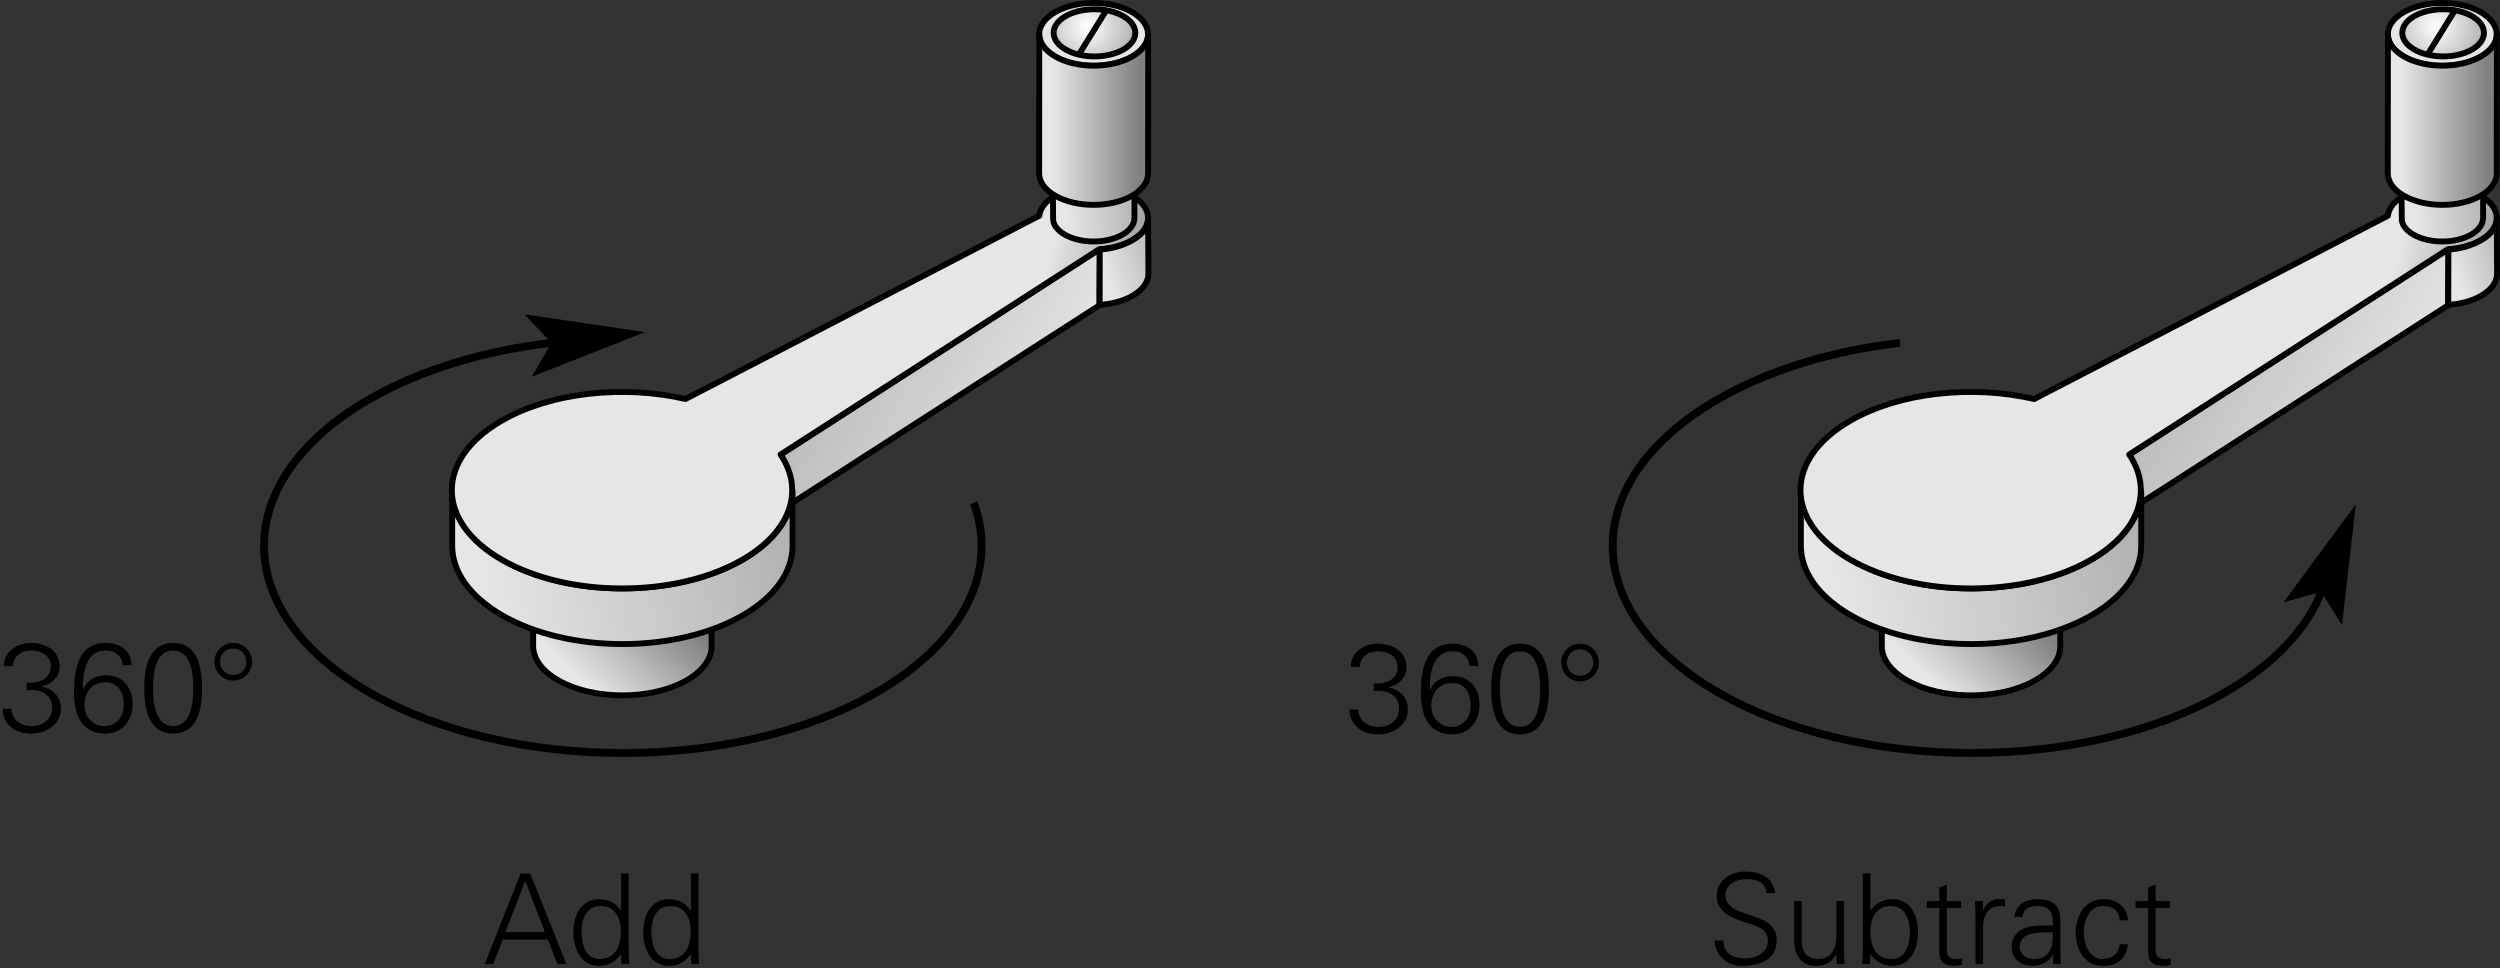 <?xml version="1.0" encoding="ISO-8859-1" standalone="yes"?>
<!DOCTYPE svg PUBLIC "-//W3C//DTD SVG 20010904//EN"
  "http://www.w3.org/TR/2001/REC-SVG-20010904/DTD/svg10.dtd">
<svg width="22.473cm" height="8.706cm" viewBox="1721.836 631.367 3185.18 1233.867" version="1.0"
    xmlns="http://www.w3.org/2000/svg"
    xmlns:xlink="http://www.w3.org/1999/xlink">
<rect x="1721.836" y="631.367" width="3185.18" height="1233.867" fill="#333333" stroke="none"/>
<desc>
  Exported by the ArtWorks SVGExport module.
  Source document: SCSI::Develop.$.Develop.Web.!WebXpress.^.Input.cm.Pages.crypto.pbj.artwork.pbj_crank
</desc>
<g transform="matrix(1 0 0 -1 0 2496.602)" stroke-miterlimit="16" fill-rule="evenodd" clip-rule="evenodd" stroke-linejoin="bevel" stroke-linecap="butt">
<g>
<defs>
<linearGradient id="_Fill0" gradientUnits="userSpaceOnUse" x1="2505.508" y1="960.141" x2="2603.633" y2="1066.43" spreadMethod="pad">
<stop offset="0" stop-color="#e6e6e6"/>
<stop offset="1" stop-color="#808080"/>
</linearGradient>
</defs>
<path d="M2401.25 1098.32 2628.164 1094.773 2628.539 1042.398 C2628.633 1026.234 2617.539 1010.055 2595.25 997.719 2550.844 973.148 2478.859 973.156 2434.43 997.742 2412.219 1010.031 2401.109 1026.141 2401.109 1042.25 L2401.25 1098.32 Z" stroke="#000000" stroke-width="7.5" stroke-linejoin="round" fill="url(#_Fill0)"/>
<defs>
<linearGradient id="_Fill1" gradientUnits="userSpaceOnUse" x1="3050.562" y1="1300.969" x2="2750.688" y2="1472.469" spreadMethod="pad">
<stop offset="0" stop-color="#e6e6e6"/>
<stop offset="1" stop-color="#b3b3b3"/>
</linearGradient>
</defs>
<path d="M2716.836 1286.195 2716.836 1286.195 3122.953 1547.758 3122.555 1476.289 2730.008 1223.812 2716.836 1286.195 Z" stroke="#000000" stroke-width="7.5" stroke-linejoin="round" fill="url(#_Fill1)"/>
<defs>
<linearGradient id="_Fill2" gradientUnits="userSpaceOnUse" x1="2353.938" y1="1032.359" x2="2732.258" y2="1107.156" spreadMethod="pad">
<stop offset="0" stop-color="#e6e6e6"/>
<stop offset="1" stop-color="#b3b3b3"/>
</linearGradient>
</defs>
<path d="M2731.609 1168.273 2731.609 1239.133 C2730.961 1207.625 2709.82 1176.227 2668.172 1152.188 2583.508 1103.305 2446.234 1103.328 2361.539 1152.227 2318.727 1176.938 2297.539 1209.406 2297.992 1241.789 L2297.992 1170.93 C2297.539 1138.547 2318.727 1106.078 2361.539 1081.367 2446.234 1032.469 2583.508 1032.445 2668.172 1081.328 2709.82 1105.367 2730.961 1136.766 2731.609 1168.273 Z" stroke="#000000" stroke-width="7.5" stroke-linejoin="round" fill="url(#_Fill2)"/>
<path d="M2823.555 1312.297" stroke="#ff0000" stroke-width="7.5" stroke-linejoin="round" fill="none"/>
<defs>
<linearGradient id="_Fill3" gradientUnits="userSpaceOnUse" x1="3063.594" y1="1558.906" x2="3223.047" y2="1516.391" spreadMethod="pad">
<stop offset="0" stop-color="#e6e6e6"/>
<stop offset="1" stop-color="#808080"/>
</linearGradient>
</defs>
<path d="M2716.328 1286.195 C2746.617 1241.32 2730.406 1188.414 2667.664 1152.188 2583 1103.305 2445.727 1103.328 2361.031 1152.227 2276.336 1201.125 2276.305 1280.375 2360.969 1329.25 2424.289 1365.812 2517.031 1375.016 2595.195 1356.875 L3045.945 1590.406 C3047.047 1599.711 3053.781 1608.836 3066.102 1615.953 3093.195 1631.594 3137.117 1631.586 3164.227 1615.938 3191.328 1600.289 3191.336 1574.93 3164.242 1559.289 3152.516 1552.516 3137.633 1548.68 3122.336 1547.773 L2716.328 1286.195 2716.328 1286.195 Z" stroke="#000000" stroke-width="7.5" stroke-linejoin="round" fill="url(#_Fill3)"/>
<defs>
<linearGradient id="_Fill4" gradientUnits="userSpaceOnUse" x1="3146.562" y1="1468.969" x2="3220.562" y2="1492.969" spreadMethod="pad">
<stop offset="0" stop-color="#e6e6e6"/>
<stop offset="1" stop-color="#b3b3b3"/>
</linearGradient>
</defs>
<path d="M3184.625 1588.633 3184.984 1518.688 C3185.891 1507.797 3179.148 1496.742 3164.75 1488.43 3153.023 1481.656 3138.141 1477.82 3122.844 1476.914 L3123.023 1547.297 C3138.32 1548.203 3153.023 1552.516 3164.75 1559.289 3179.148 1567.602 3185.531 1577.742 3184.625 1588.633 Z" stroke="#000000" stroke-width="7.5" stroke-linejoin="round" fill="url(#_Fill4)"/>
<defs>
<linearGradient id="_Fill5" gradientUnits="userSpaceOnUse" x1="3081.992" y1="1590.789" x2="3265.977" y2="1597.875" spreadMethod="pad">
<stop offset="0" stop-color="#e6e6e6"/>
<stop offset="1" stop-color="#808080"/>
</linearGradient>
</defs>
<path d="M3167.203 1587.688 3167.203 1644.375 C3167.242 1636.664 3162.172 1628.945 3151.977 1623.062 3131.656 1611.328 3098.719 1611.328 3078.383 1623.07 3068.188 1628.953 3063.094 1636.672 3063.125 1644.383 L3063.594 1587.25 C3063.094 1579.984 3068.188 1572.266 3078.383 1566.383 3098.719 1554.641 3131.656 1554.641 3151.977 1566.375 3162.172 1572.258 3167.242 1579.977 3167.203 1587.688 Z" stroke="#000000" stroke-width="7.5" stroke-linejoin="round" fill="url(#_Fill5)"/>
<path d="M3066.102 1849.789 C3093.195 1865.43 3137.117 1865.422 3164.227 1849.773 3191.328 1834.125 3191.336 1808.766 3164.242 1793.125 3137.148 1777.484 3093.227 1777.484 3066.125 1793.133 3039.016 1808.789 3039.008 1834.141 3066.102 1849.789 L3066.102 1849.789 Z" stroke="#000000" stroke-width="7.5" stroke-linejoin="round" fill="#e6e6e6"/>
<defs>
<linearGradient id="_Fill6" gradientUnits="userSpaceOnUse" x1="3063.594" y1="1693.539" x2="3173.984" y2="1693.539" spreadMethod="pad">
<stop offset="0" stop-color="#e6e6e6"/>
<stop offset="1" stop-color="#808080"/>
</linearGradient>
</defs>
<path d="M3184.562 1644.305 3184.734 1821.641 C3184.734 1811.383 3177.961 1801.133 3164.414 1793.312 3137.32 1777.672 3093.398 1777.672 3066.297 1793.32 3052.602 1801.227 3045.82 1811.609 3045.961 1821.961 L3045.789 1644.625 C3045.648 1634.273 3052.43 1623.891 3066.125 1615.984 3093.227 1600.336 3137.148 1600.336 3164.242 1615.977 3177.789 1623.797 3184.562 1634.047 3184.562 1644.305 Z" stroke="#000000" stroke-width="7.5" stroke-linejoin="round" fill="url(#_Fill6)"/>
<defs>
<radialGradient id="_Fill7" gradientUnits="userSpaceOnUse" cx="3106.523" cy="1831.711" r="61.758" spreadMethod="pad">
<stop offset="0" stop-color="#ffffff"/>
<stop offset="1" stop-color="#b3b3b3"/>
</radialGradient>
</defs>
<path d="M3079.469 1844.664 C3099.789 1856.398 3132.734 1856.391 3153.062 1844.656 3173.391 1832.922 3173.398 1813.898 3153.078 1802.172 3132.758 1790.438 3099.82 1790.438 3079.484 1802.18 3059.156 1813.914 3059.148 1832.93 3079.469 1844.664 L3079.469 1844.664 Z" stroke="#000000" stroke-width="7.5" stroke-linejoin="round" fill="url(#_Fill7)"/>
<path d="M3096.148 1795.359 3131.352 1852.156" stroke="#000000" stroke-width="7.5" stroke-linejoin="round" fill="none"/>
</g>
<path d="M2962.445 1224.703 C2993.484 1140.258 2952.219 1048.742 2838.633 983.164 2660.141 880.117 2370.781 880.148 2192.211 983.242 2013.664 1086.312 2013.609 1253.383 2192.07 1356.422 L2192.07 1356.422 C2258.086 1394.531 2339.266 1418.539 2424.398 1428.453" stroke="#000000" stroke-width="10" stroke-linejoin="miter" fill="none"/>
<path transform="matrix(0.331 0.038 -0.026 0.221 2424.398 1428.453)" stroke="none" fill="#000000" d="M-90 -180 360 0 -90 180 0 0 -90 -180 Z"/>
<g>
<defs>
<linearGradient id="_Fill8" gradientUnits="userSpaceOnUse" x1="4223.789" y1="960.141" x2="4321.914" y2="1066.43" spreadMethod="pad">
<stop offset="0" stop-color="#e6e6e6"/>
<stop offset="1" stop-color="#808080"/>
</linearGradient>
</defs>
<path d="M4119.531 1098.32 4346.445 1094.773 4346.82 1042.398 C4346.914 1026.234 4335.82 1010.055 4313.531 997.719 4269.125 973.148 4197.141 973.156 4152.711 997.742 4130.5 1010.031 4119.391 1026.141 4119.391 1042.25 L4119.531 1098.32 Z" stroke="#000000" stroke-width="7.5" stroke-linejoin="round" fill="url(#_Fill8)"/>
<defs>
<linearGradient id="_Fill9" gradientUnits="userSpaceOnUse" x1="4768.844" y1="1300.969" x2="4468.969" y2="1472.469" spreadMethod="pad">
<stop offset="0" stop-color="#e6e6e6"/>
<stop offset="1" stop-color="#b3b3b3"/>
</linearGradient>
</defs>
<path d="M4435.117 1286.195 4435.117 1286.195 4841.234 1547.758 4840.836 1476.289 4448.289 1223.812 4435.117 1286.195 Z" stroke="#000000" stroke-width="7.5" stroke-linejoin="round" fill="url(#_Fill9)"/>
<defs>
<linearGradient id="_Fill10" gradientUnits="userSpaceOnUse" x1="4072.219" y1="1032.359" x2="4450.539" y2="1107.156" spreadMethod="pad">
<stop offset="0" stop-color="#e6e6e6"/>
<stop offset="1" stop-color="#b3b3b3"/>
</linearGradient>
</defs>
<path d="M4449.891 1168.273 4449.891 1239.133 C4449.242 1207.625 4428.102 1176.227 4386.453 1152.188 4301.789 1103.305 4164.516 1103.328 4079.82 1152.227 4037.008 1176.938 4015.82 1209.406 4016.273 1241.789 L4016.273 1170.93 C4015.82 1138.547 4037.008 1106.078 4079.82 1081.367 4164.516 1032.469 4301.789 1032.445 4386.453 1081.328 4428.102 1105.367 4449.242 1136.766 4449.891 1168.273 Z" stroke="#000000" stroke-width="7.5" stroke-linejoin="round" fill="url(#_Fill10)"/>
<path d="M4541.836 1312.297" stroke="#ff0000" stroke-width="7.5" stroke-linejoin="round" fill="none"/>
<defs>
<linearGradient id="_Fill11" gradientUnits="userSpaceOnUse" x1="4781.875" y1="1558.906" x2="4941.328" y2="1516.391" spreadMethod="pad">
<stop offset="0" stop-color="#e6e6e6"/>
<stop offset="1" stop-color="#808080"/>
</linearGradient>
</defs>
<path d="M4434.609 1286.195 C4464.898 1241.32 4448.688 1188.414 4385.945 1152.188 4301.281 1103.305 4164.008 1103.328 4079.312 1152.227 3994.617 1201.125 3994.586 1280.375 4079.25 1329.25 4142.57 1365.812 4235.312 1375.016 4313.477 1356.875 L4764.227 1590.406 C4765.328 1599.711 4772.062 1608.836 4784.383 1615.953 4811.477 1631.594 4855.398 1631.586 4882.508 1615.938 4909.609 1600.289 4909.617 1574.93 4882.523 1559.289 4870.797 1552.516 4855.914 1548.68 4840.617 1547.773 L4434.609 1286.195 4434.609 1286.195 Z" stroke="#000000" stroke-width="7.5" stroke-linejoin="round" fill="url(#_Fill11)"/>
<defs>
<linearGradient id="_Fill12" gradientUnits="userSpaceOnUse" x1="4864.844" y1="1468.969" x2="4938.844" y2="1492.969" spreadMethod="pad">
<stop offset="0" stop-color="#e6e6e6"/>
<stop offset="1" stop-color="#b3b3b3"/>
</linearGradient>
</defs>
<path d="M4902.906 1588.633 4903.266 1518.688 C4904.172 1507.797 4897.43 1496.742 4883.031 1488.43 4871.305 1481.656 4856.422 1477.82 4841.125 1476.914 L4841.305 1547.297 C4856.602 1548.203 4871.305 1552.516 4883.031 1559.289 4897.43 1567.602 4903.812 1577.742 4902.906 1588.633 Z" stroke="#000000" stroke-width="7.5" stroke-linejoin="round" fill="url(#_Fill12)"/>
<defs>
<linearGradient id="_Fill13" gradientUnits="userSpaceOnUse" x1="4800.273" y1="1590.789" x2="4984.258" y2="1597.875" spreadMethod="pad">
<stop offset="0" stop-color="#e6e6e6"/>
<stop offset="1" stop-color="#808080"/>
</linearGradient>
</defs>
<path d="M4885.484 1587.688 4885.484 1644.375 C4885.523 1636.664 4880.453 1628.945 4870.258 1623.062 4849.938 1611.328 4817 1611.328 4796.664 1623.07 4786.469 1628.953 4781.375 1636.672 4781.406 1644.383 L4781.875 1587.25 C4781.375 1579.984 4786.469 1572.266 4796.664 1566.383 4817 1554.641 4849.938 1554.641 4870.258 1566.375 4880.453 1572.258 4885.523 1579.977 4885.484 1587.688 Z" stroke="#000000" stroke-width="7.5" stroke-linejoin="round" fill="url(#_Fill13)"/>
<path d="M4784.383 1849.789 C4811.477 1865.43 4855.398 1865.422 4882.508 1849.773 4909.609 1834.125 4909.617 1808.766 4882.523 1793.125 4855.43 1777.484 4811.508 1777.484 4784.406 1793.133 4757.297 1808.789 4757.289 1834.141 4784.383 1849.789 L4784.383 1849.789 Z" stroke="#000000" stroke-width="7.5" stroke-linejoin="round" fill="#e6e6e6"/>
<defs>
<linearGradient id="_Fill14" gradientUnits="userSpaceOnUse" x1="4781.875" y1="1693.539" x2="4892.266" y2="1693.539" spreadMethod="pad">
<stop offset="0" stop-color="#e6e6e6"/>
<stop offset="1" stop-color="#808080"/>
</linearGradient>
</defs>
<path d="M4902.844 1644.305 4903.016 1821.641 C4903.016 1811.383 4896.242 1801.133 4882.695 1793.312 4855.602 1777.672 4811.68 1777.672 4784.578 1793.32 4770.883 1801.227 4764.102 1811.609 4764.242 1821.961 L4764.07 1644.625 C4763.93 1634.273 4770.711 1623.891 4784.406 1615.984 4811.508 1600.336 4855.43 1600.336 4882.523 1615.977 4896.07 1623.797 4902.844 1634.047 4902.844 1644.305 Z" stroke="#000000" stroke-width="7.5" stroke-linejoin="round" fill="url(#_Fill14)"/>
<defs>
<radialGradient id="_Fill15" gradientUnits="userSpaceOnUse" cx="4824.805" cy="1831.711" r="61.758" spreadMethod="pad">
<stop offset="0" stop-color="#ffffff"/>
<stop offset="1" stop-color="#b3b3b3"/>
</radialGradient>
</defs>
<path d="M4797.75 1844.664 C4818.07 1856.398 4851.016 1856.391 4871.344 1844.656 4891.672 1832.922 4891.68 1813.898 4871.359 1802.172 4851.039 1790.438 4818.102 1790.438 4797.766 1802.18 4777.438 1813.914 4777.43 1832.93 4797.75 1844.664 L4797.75 1844.664 Z" stroke="#000000" stroke-width="7.5" stroke-linejoin="round" fill="url(#_Fill15)"/>
<path d="M4814.43 1795.359 4849.633 1852.156" stroke="#000000" stroke-width="7.5" stroke-linejoin="round" fill="none"/>
</g>
<path d="M4679.406 1111.211 C4661.023 1064.281 4620.195 1019.695 4556.914 983.164 4378.422 880.117 4089.062 880.148 3910.492 983.242 3731.945 1086.312 3731.891 1253.383 3910.352 1356.422 L3910.352 1356.422 C3976.367 1394.531 4057.547 1418.539 4142.68 1428.453" stroke="#000000" stroke-width="10" stroke-linejoin="miter" fill="none"/>
<path transform="matrix(0.122 0.31 -0.207 0.081 4679.406 1111.211)" stroke="none" fill="#000000" d="M-90 -180 360 0 -90 180 0 0 -90 -180 Z"/>
<g>
<path d="M2365.68 677.797 2391.117 742.914 2416.078 677.797 2365.68 677.797 Z M2350.156 637 2362.312 668.195 2419.758 668.195 2432.078 637 2443.438 637 2397.359 752.516 2385.195 752.516 2339.438 637 2350.156 637 Z" fill="#000000"/>
<path d="M2512.836 679.078 C2512.836 660.836 2506.438 643.398 2485.477 643.398 2467.078 643.398 2462.758 663.719 2462.758 678.594 2462.758 693.953 2468.68 710.914 2486.914 710.914 2505.633 710.914 2512.836 695.398 2512.836 679.078 L2512.836 679.078 Z M2513.633 637 2523.555 637 C2523.234 642.438 2522.758 648.836 2522.758 655.078 L2522.758 752.516 2513.156 752.516 2513.156 705.477 2512.836 705.156 C2507.234 714.594 2496.039 719.719 2485.312 719.719 2461.477 719.719 2452.359 698.273 2452.359 677.477 2452.359 657.312 2461.477 634.594 2485.312 634.594 2496.516 634.594 2506.273 639.875 2512.836 649.477 L2513.156 648.836 2513.633 637 Z" fill="#000000"/>
<path d="M2601.836 679.078 C2601.836 660.836 2595.438 643.398 2574.477 643.398 2556.078 643.398 2551.758 663.719 2551.758 678.594 2551.758 693.953 2557.68 710.914 2575.914 710.914 2594.633 710.914 2601.836 695.398 2601.836 679.078 L2601.836 679.078 Z M2602.633 637 2612.555 637 C2612.234 642.438 2611.758 648.836 2611.758 655.078 L2611.758 752.516 2602.156 752.516 2602.156 705.477 2601.836 705.156 C2596.234 714.594 2585.039 719.719 2574.312 719.719 2550.477 719.719 2541.359 698.273 2541.359 677.477 2541.359 657.312 2550.477 634.594 2574.312 634.594 2585.516 634.594 2595.273 639.875 2601.836 649.477 L2602.156 648.836 2602.633 637 Z" fill="#000000"/>
</g>
<g>
<path d="M3985.477 667.398 C3985.477 707.234 3920.195 692.359 3920.195 725.156 3920.195 739.234 3935.078 745.312 3947.078 745.312 3958.914 745.312 3971.875 741.633 3972.195 727.398 L3983.398 727.398 C3980.836 749.633 3960.992 754.914 3945.797 754.914 3927.555 754.914 3908.992 743.875 3908.992 723.719 3908.992 698.758 3937.477 692.836 3956.195 686.594 3965.953 683.398 3974.273 677.953 3974.273 666.438 3974.273 651.719 3959.398 644.195 3946.438 644.195 3930.914 644.195 3917.797 649.312 3917.477 667.078 L3906.273 667.078 C3906.758 648.039 3922.273 634.594 3940.68 634.594 3963.875 634.594 3985.477 642.273 3985.477 667.398 L3985.477 667.398 Z" fill="#000000"/>
<path d="M4061.555 671.078 C4061.555 656.68 4054.359 643.398 4038.516 643.398 4025.398 643.398 4017.398 651.555 4017.398 665.477 L4017.398 717.312 4007.797 717.312 4007.797 667.078 C4007.797 657.797 4009.875 634.594 4036.117 634.594 4046.516 634.594 4055.633 639.234 4061.234 649.156 L4061.555 648.836 4062.039 637 4071.953 637 C4071.633 642.438 4071.156 648.836 4071.156 655.078 L4071.156 717.312 4061.555 717.312 4061.555 671.078 Z" fill="#000000"/>
<path d="M4130.719 710.914 C4148.953 710.914 4155.195 693.633 4155.195 678.273 4155.195 663.398 4150.555 643.398 4132.156 643.398 4111.195 643.398 4104.797 660.516 4104.797 678.758 4104.797 695.078 4111.992 710.914 4130.719 710.914 L4130.719 710.914 Z M4104.797 648.836 4105.117 649.477 C4111.68 639.875 4121.438 634.594 4133.117 634.594 4156.477 634.594 4165.594 657.312 4165.594 677.477 4165.594 698.273 4156.477 719.719 4132.633 719.719 4121.914 719.719 4110.719 714.594 4105.117 705.156 L4104.797 705.477 4104.797 752.516 4095.195 752.516 4095.195 655.078 C4095.195 648.836 4094.719 642.438 4094.398 637 L4104.312 637 4104.797 648.836 Z" fill="#000000"/>
<path d="M4192.68 658.438 C4192.68 647.555 4191.555 634.594 4211.875 634.594 4215.078 634.594 4218.594 635.234 4221.633 636.039 L4221.633 644.359 C4219.078 643.555 4216.195 643.398 4213.312 643.398 4205.953 643.398 4202.117 647.398 4202.273 654.758 L4202.273 708.516 4220.516 708.516 4220.516 717.312 4202.273 717.312 4202.273 738.594 4192.68 734.438 4192.68 717.312 4176.68 717.312 4176.68 708.516 4192.68 708.516 4192.68 658.438 Z" fill="#000000"/>
<path d="M4248.398 685.312 C4248.719 700.68 4256.234 710.914 4270.477 710.914 4272.398 710.914 4274.477 710.438 4276.398 710.273 L4276.398 719.555 C4273.195 719.719 4269.992 719.875 4266.797 719.719 4258.797 719.398 4251.594 713.633 4248.719 705.477 L4248.398 705.477 4247.914 717.312 4237.992 717.312 C4238.312 711.875 4238.953 705.477 4238.797 699.234 L4238.797 637 4248.398 637 4248.398 685.312 Z" fill="#000000"/>
<path d="M4295.156 659.398 C4295.156 679.555 4323.633 676.992 4337.234 677.477 4338.195 660.68 4334.195 643.398 4313.234 643.398 4303.477 643.398 4295.156 648.516 4295.156 659.398 L4295.156 659.398 Z M4337.234 686.273 C4325.555 685.633 4311.633 687.234 4300.914 682.594 4291.312 678.594 4284.758 670.273 4284.758 659.398 4284.758 643.719 4296.594 634.594 4311.477 634.594 4322.359 634.594 4333.078 640.992 4336.594 647.719 L4337.078 648.836 4337.398 648.836 4337.719 637 4347.633 637 C4347.312 642.438 4346.68 648.836 4346.836 655.078 L4346.836 693.156 C4347.156 711.555 4336.117 719.719 4318.359 719.719 4302.992 719.719 4290.68 713.477 4288.273 696.992 L4298.516 696.992 C4299.797 707.875 4308.117 710.914 4318.195 710.914 4329.555 710.914 4336.273 706.758 4337.234 693.633 L4337.234 686.273 Z" fill="#000000"/>
<path d="M4432.914 692.68 C4432.117 709.797 4418.68 719.719 4402.195 719.719 4378.359 719.719 4366.359 698.914 4366.359 677.156 4366.359 655.234 4377.555 634.594 4401.555 634.594 4419.797 634.594 4430.359 643.719 4432.914 662.117 L4422.516 662.117 C4421.719 651.078 4413.078 643.398 4400.594 643.398 4385.875 643.398 4376.758 658.914 4376.758 677.312 4376.758 695.555 4385.875 710.914 4400.594 710.914 4413.875 710.914 4421.719 704.992 4422.516 692.68 L4432.914 692.68 Z" fill="#000000"/>
<path d="M4458.68 658.438 C4458.68 647.555 4457.555 634.594 4477.875 634.594 4481.078 634.594 4484.594 635.234 4487.633 636.039 L4487.633 644.359 C4485.078 643.555 4482.195 643.398 4479.312 643.398 4471.953 643.398 4468.117 647.398 4468.273 654.758 L4468.273 708.516 4486.516 708.516 4486.516 717.312 4468.273 717.312 4468.273 738.594 4458.68 734.438 4458.68 717.312 4442.68 717.312 4442.68 708.516 4458.68 708.516 4458.68 658.438 Z" fill="#000000"/>
</g>
<g>
<path d="M1755.992 985.633 C1771.195 987.875 1788.312 981.633 1788.312 963.875 1788.312 948.039 1776.156 940.195 1761.438 940.195 1748.633 940.195 1736.477 948.516 1736.312 962.273 L1725.117 962.273 C1725.758 941.156 1742.078 930.594 1761.594 930.594 1780.156 930.594 1799.516 941.797 1799.516 962.594 1799.516 977.477 1789.273 987.555 1775.195 990.594 L1775.195 990.914 C1787.516 993.477 1797.758 1002.438 1797.758 1015.875 1797.758 1037.312 1779.359 1046.117 1760.633 1046.117 1743.359 1046.117 1726.719 1035.078 1726.719 1016.359 L1737.914 1016.359 C1739.359 1029.156 1747.992 1036.516 1762.078 1036.516 1775.039 1036.516 1786.555 1029.312 1786.555 1016.516 1786.555 999.875 1770.234 994.117 1755.992 995.719 L1755.992 985.633 Z" fill="#000000"/>
<path d="M1856.359 996.039 C1872.836 996.039 1879.555 982.117 1879.555 967.555 1879.555 951.875 1870.594 940.195 1854.273 940.195 1839.875 940.195 1829.312 952.836 1829.312 966.758 1829.312 983.234 1838.758 996.039 1856.359 996.039 Z M1856.516 1046.117 C1820.68 1046.117 1816.195 1011.078 1816.195 982.758 1816.195 956.195 1824.992 930.594 1855.875 930.594 1877.633 930.594 1890.758 947.078 1890.758 968.195 1890.758 989.312 1878.758 1004.836 1856.836 1004.836 1843.875 1004.836 1832.68 998.914 1827.719 986.758 L1827.398 986.758 C1827.398 1007.555 1830.438 1036.516 1856.992 1036.516 1868.359 1036.516 1877.633 1029.312 1878.117 1017.797 L1889.312 1017.797 C1888.992 1036.992 1874.594 1046.117 1856.516 1046.117 Z" fill="#000000"/>
<path d="M1942.477 1036.516 C1965.992 1036.516 1968.078 1004.836 1968.078 988.359 1968.078 971.875 1965.992 940.195 1942.477 940.195 1918.953 940.195 1916.875 971.875 1916.875 988.359 1916.875 1004.836 1918.953 1036.516 1942.477 1036.516 Z M1942.477 1046.117 C1912.234 1046.117 1905.68 1016.516 1905.68 988.359 1905.68 960.195 1912.234 930.594 1942.477 930.594 1972.719 930.594 1979.273 960.195 1979.273 988.359 1979.273 1016.516 1972.719 1046.117 1942.477 1046.117 Z" fill="#000000"/>
<path d="M2042.992 1022.117 C2042.992 1035.234 2032.117 1046.117 2018.992 1046.117 2005.719 1046.117 1994.836 1035.234 1994.992 1022.117 1994.992 1008.836 2005.719 998.117 2018.992 998.117 2032.117 998.117 2042.992 1008.836 2042.992 1022.117 L2042.992 1022.117 Z M2002.195 1022.117 C2002.039 1031.719 2009.234 1038.914 2018.836 1038.914 2028.594 1038.914 2035.797 1031.719 2035.797 1022.117 2035.797 1012.359 2028.594 1005.312 2018.992 1005.312 2009.234 1005.312 2002.195 1012.359 2002.195 1022.117 L2002.195 1022.117 Z" fill="#000000"/>
</g>
<g>
<path d="M3471.992 984.633 C3487.195 986.875 3504.312 980.633 3504.312 962.875 3504.312 947.039 3492.156 939.195 3477.438 939.195 3464.633 939.195 3452.477 947.516 3452.312 961.273 L3441.117 961.273 C3441.758 940.156 3458.078 929.594 3477.594 929.594 3496.156 929.594 3515.516 940.797 3515.516 961.594 3515.516 976.477 3505.273 986.555 3491.195 989.594 L3491.195 989.914 C3503.516 992.477 3513.758 1001.438 3513.758 1014.875 3513.758 1036.312 3495.359 1045.117 3476.633 1045.117 3459.359 1045.117 3442.719 1034.078 3442.719 1015.359 L3453.914 1015.359 C3455.359 1028.156 3463.992 1035.516 3478.078 1035.516 3491.039 1035.516 3502.555 1028.312 3502.555 1015.516 3502.555 998.875 3486.234 993.117 3471.992 994.719 L3471.992 984.633 Z" fill="#000000"/>
<path d="M3572.359 995.039 C3588.836 995.039 3595.555 981.117 3595.555 966.555 3595.555 950.875 3586.594 939.195 3570.273 939.195 3555.875 939.195 3545.312 951.836 3545.312 965.758 3545.312 982.234 3554.758 995.039 3572.359 995.039 Z M3572.516 1045.117 C3536.68 1045.117 3532.195 1010.078 3532.195 981.758 3532.195 955.195 3540.992 929.594 3571.875 929.594 3593.633 929.594 3606.758 946.078 3606.758 967.195 3606.758 988.312 3594.758 1003.836 3572.836 1003.836 3559.875 1003.836 3548.68 997.914 3543.719 985.758 L3543.398 985.758 C3543.398 1006.555 3546.438 1035.516 3572.992 1035.516 3584.359 1035.516 3593.633 1028.312 3594.117 1016.797 L3605.312 1016.797 C3604.992 1035.992 3590.594 1045.117 3572.516 1045.117 Z" fill="#000000"/>
<path d="M3658.477 1035.516 C3681.992 1035.516 3684.078 1003.836 3684.078 987.359 3684.078 970.875 3681.992 939.195 3658.477 939.195 3634.953 939.195 3632.875 970.875 3632.875 987.359 3632.875 1003.836 3634.953 1035.516 3658.477 1035.516 Z M3658.477 1045.117 C3628.234 1045.117 3621.68 1015.516 3621.68 987.359 3621.68 959.195 3628.234 929.594 3658.477 929.594 3688.719 929.594 3695.273 959.195 3695.273 987.359 3695.273 1015.516 3688.719 1045.117 3658.477 1045.117 Z" fill="#000000"/>
<path d="M3758.992 1021.117 C3758.992 1034.234 3748.117 1045.117 3734.992 1045.117 3721.719 1045.117 3710.836 1034.234 3710.992 1021.117 3710.992 1007.836 3721.719 997.117 3734.992 997.117 3748.117 997.117 3758.992 1007.836 3758.992 1021.117 L3758.992 1021.117 Z M3718.195 1021.117 C3718.039 1030.719 3725.234 1037.914 3734.836 1037.914 3744.594 1037.914 3751.797 1030.719 3751.797 1021.117 3751.797 1011.359 3744.594 1004.312 3734.992 1004.312 3725.234 1004.312 3718.195 1011.359 3718.195 1021.117 L3718.195 1021.117 Z" fill="#000000"/>
</g>
</g>
</svg>

